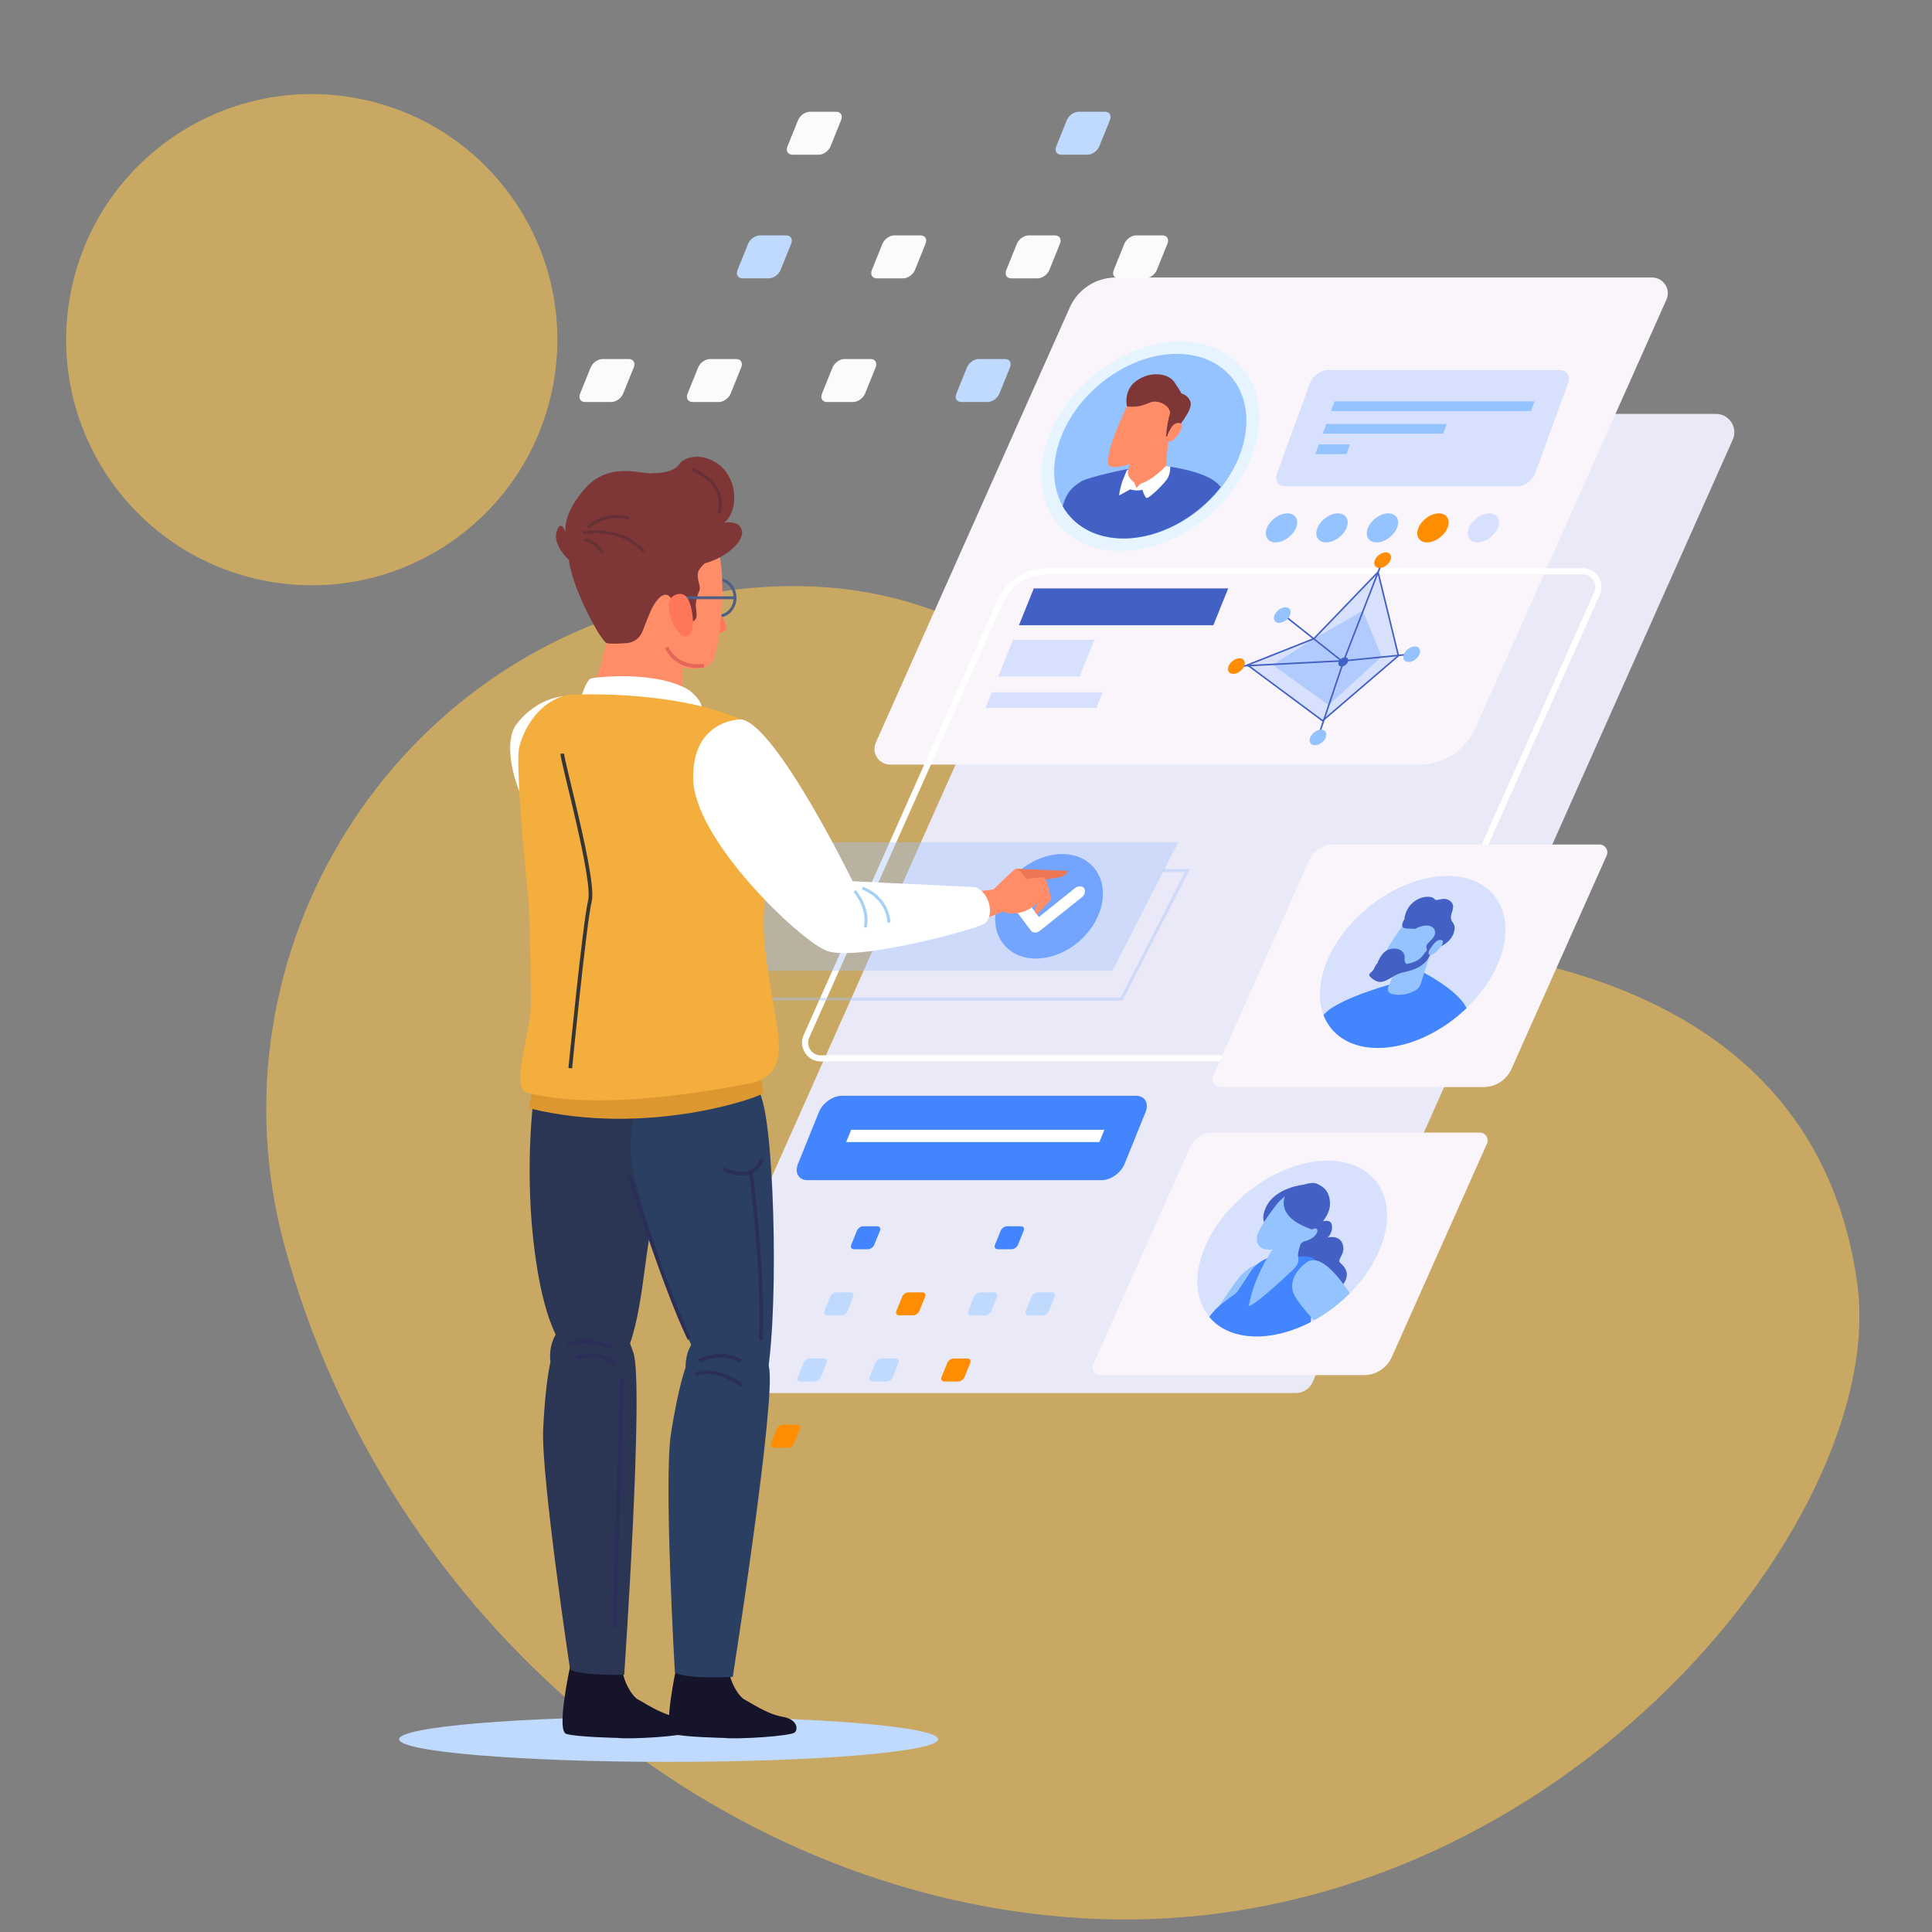 <?xml version="1.0" encoding="utf-8"?>
<!-- Generator: Adobe Illustrator 24.0.2, SVG Export Plug-In . SVG Version: 6.00 Build 0)  -->
<svg version="1.1" id="Layer_1" xmlns="http://www.w3.org/2000/svg" xmlns:xlink="http://www.w3.org/1999/xlink" x="0px" y="0px"
	 viewBox="0 0 350 350" style="enable-background:new 0 0 350 350;" xml:space="preserve">
<rect x="0" y="0" width="350" height="350" fill="#808080" stroke="none"/>
<style type="text/css">
	.st0{opacity:0.61;fill:#F7C251;}
	.st1{fill:#EAE9F7;}
	.st2{fill:#F9F5FB;}
	.st3{fill:none;stroke:#FFFFFF;stroke-width:1.109;stroke-miterlimit:10;}
	.st4{opacity:0.39;fill:none;stroke:#A1C2FF;stroke-width:0.554;stroke-miterlimit:10;}
	.st5{fill:#E6F4FF;}
	.st6{fill:#94C3FF;}
	.st7{fill:#4361C4;}
	.st8{fill:#FF8D68;}
	.st9{fill:#7E3636;}
	.st10{fill:#FFFFFF;}
	.st11{opacity:0.39;fill:#A1C2FF;}
	.st12{fill:#FF8D02;}
	.st13{opacity:0.7;fill:#A1C2FF;}
	.st14{fill:none;stroke:#4361C4;stroke-width:0.281;stroke-miterlimit:10;}
	.st15{clip-path:url(#SVGID_2_);}
	.st16{fill:#4385FF;}
	.st17{clip-path:url(#SVGID_4_);}
	.st18{fill:#F9FBFC;}
	.st19{fill:#BFD9FF;}
	.st20{fill:#73A5FF;}
	.st21{fill:none;stroke:#505E83;stroke-width:0.519;stroke-miterlimit:10;}
	.st22{fill:#16142A;}
	.st23{fill:#2B3554;}
	.st24{fill:#FF7759;}
	.st25{fill:#2B3F63;}
	.st26{fill:#DD9731;}
	.st27{fill:#F4AE3D;}
	.st28{fill:none;stroke:#2A2E59;stroke-width:0.666;stroke-miterlimit:10;}
	.st29{fill:none;stroke:#E66657;stroke-width:0.666;stroke-miterlimit:10;}
	.st30{fill:none;stroke:#353535;stroke-width:0.666;stroke-miterlimit:10;}
	.st31{fill:none;stroke:#A6D0F4;stroke-width:0.535;stroke-miterlimit:10;}
	.st32{fill:#EB7754;}
	.st33{fill:none;stroke:#663136;stroke-width:0.535;stroke-miterlimit:10;}
</style>
<path class="st0" d="M51.56,225.74c-14.48-53.22,19.71-107.99,73.99-117.77c1.09-0.2,2.2-0.38,3.32-0.56
	c71.67-11.44,84.56,60.68,124.93,63.48c40.37,2.8,76.76,18.66,82.67,61.69c5.9,43.03-56.42,119.95-140.51,114.92
	C129.86,343.54,69.99,293.46,51.56,225.74z"/>
<ellipse transform="matrix(0.158 -0.987 0.987 0.158 -13.161 107.591)" class="st0" cx="56.51" cy="61.51" rx="44.51" ry="44.51"/>
<path class="st1" d="M234.76,252.36H127.48c-2.41,0-4.02-2.48-3.04-4.68l76.11-170.73c0.53-1.2,1.72-1.97,3.04-1.97h107.27
	c2.41,0,4.02,2.48,3.04,4.68l-76.11,170.73C237.26,251.59,236.07,252.36,234.76,252.36z"/>
<path class="st2" d="M267.27,131.93l34.62-77.65c0.84-1.88-0.54-4.01-2.6-4.01h-97.14c-3.6,0-6.87,2.12-8.34,5.41l-35.14,78.83
	c-0.84,1.88,0.54,4.01,2.6,4.01h95.84C261.5,138.53,265.48,135.94,267.27,131.93z"/>
<path class="st3" d="M254.7,185.15l34.62-77.65c0.84-1.88-0.54-4.01-2.6-4.01h-97.14c-3.6,0-6.87,2.12-8.34,5.41l-35.14,78.83
	c-0.84,1.88,0.54,4.01,2.6,4.01h95.84C248.94,191.74,252.92,189.16,254.7,185.15z"/>
<polyline class="st4" points="210.68,157.71 215.11,157.71 203.19,180.99 131.14,180.99 134.04,175.31 "/>
<g>
	<g>
		
			<ellipse transform="matrix(0.756 -0.655 0.655 0.756 -2.025 156.195)" class="st5" cx="208.31" cy="80.81" rx="21.88" ry="16.44"/>
		<g>
			
				<ellipse transform="matrix(0.756 -0.655 0.655 0.756 -2.025 156.194)" class="st6" cx="208.31" cy="80.81" rx="19.3" ry="14.5"/>
		</g>
	</g>
	<g>
		<g>
			<g>
				<g>
					<path class="st7" d="M208.62,84.16c0,0-8.79,1.45-12.55,2.93c-2.55,1.54-2.95,2.76-3.56,4.59c0,0-0.01,0.01-0.01,0.02
						c2.04,3.57,5.93,5.84,11.01,5.84c6.56,0,13.31-3.79,17.63-9.29C218.79,84.81,208.62,84.16,208.62,84.16z"/>
					<path class="st8" d="M205.53,80.42l-1.52,6.4c-0.19,0.8,0.21,1.47,0.97,1.59c1.19,0.19,3.08,0.18,5.09-1.11
						c0.61-0.39,1.02-1.05,1.06-1.67c0.21-2.99,0.82-9.12,0.82-9.12L205.53,80.42z"/>
					<path class="st8" d="M204.16,73.63c0,0-4.13,8.36-3.33,10.61c0.93,1.53,9.23-1.91,10.59-4.15c1.36-2.24,4.48-6.3,2.05-8.84
						C211.04,68.71,207.29,69.57,204.16,73.63z"/>
				</g>
			</g>
			<path class="st9" d="M204.16,73.63c0,0-0.73-2.95,1.77-4.69c2.5-1.74,5.71-1.39,6.86,0.35c1.15,1.74,1.25,2,1.25,2
				s1.23,0.26,1.64,1.57c0.41,1.31-2.19,4.61-3.25,5.57s-0.84,0.98-0.84,0.98l-0.35-0.46c0,0,0.2-2.52,0.71-4
				c0.14-0.78-0.76-1.91-2.33-2.17C208.04,72.51,207.46,73.97,204.16,73.63z"/>
			<path class="st8" d="M212.21,77.44c0,0,0.57-1.07,1.6-0.76c1.02,0.34-1.01,3.53-2.09,3.31
				C210.69,79.72,212.21,77.44,212.21,77.44z"/>
			<path class="st10" d="M211.21,84.42c0,0-2.21,2.44-4.38,3.13c-0.38,0.12-0.95,0.87-0.95,0.87l-0.4-1.04c0,0-1.49-0.87-1.06-2.38
				l-0.3,0.23l-0.8,1.97c0,0-0.59,1.86-0.56,2.55l2-1.1c0,0,1.22,0.41,2.19,0.06c0,0,0.41,1.39,0.79,1.51
				c0.37,0.12,3.39-2.73,3.85-3.71c0.51-0.99,0.39-1.97,0.39-1.97L211.21,84.42z"/>
		</g>
	</g>
</g>
<g>
	<path class="st11" d="M274.92,88.1h-42.08c-1.29,0-1.96-1.05-1.49-2.34l5.96-16.36c0.47-1.29,1.9-2.34,3.19-2.34h42.08
		c1.29,0,1.96,1.05,1.49,2.34l-5.96,16.36C277.64,87.06,276.21,88.1,274.92,88.1z"/>
	<polygon class="st6" points="277.35,74.47 241.12,74.47 241.75,72.71 277.99,72.71 	"/>
	<polygon class="st6" points="261.45,78.56 239.63,78.56 240.27,76.8 262.08,76.8 	"/>
	<polygon class="st6" points="243.93,82.26 238.28,82.26 238.92,80.51 244.57,80.51 	"/>
</g>
<g>
	<path class="st6" d="M234.79,95.63c-0.59,1.45-2.24,2.63-3.7,2.63s-2.16-1.18-1.57-2.63c0.59-1.45,2.24-2.63,3.7-2.63
		C234.67,93,235.38,94.18,234.79,95.63z"/>
	<path class="st6" d="M243.94,95.63c-0.59,1.45-2.24,2.63-3.7,2.63s-2.16-1.18-1.57-2.63c0.59-1.45,2.24-2.63,3.7-2.63
		C243.82,93,244.52,94.18,243.94,95.63z"/>
	<path class="st6" d="M253.08,95.63c-0.59,1.45-2.24,2.63-3.7,2.63c-1.45,0-2.16-1.18-1.57-2.63c0.59-1.45,2.24-2.63,3.7-2.63
		C252.97,93,253.67,94.18,253.08,95.63z"/>
	<path class="st12" d="M262.23,95.63c-0.59,1.45-2.24,2.63-3.7,2.63c-1.45,0-2.16-1.18-1.57-2.63s2.24-2.63,3.7-2.63
		C262.11,93,262.82,94.18,262.23,95.63z"/>
	<path class="st11" d="M271.37,95.63c-0.59,1.45-2.24,2.63-3.7,2.63c-1.45,0-2.16-1.18-1.57-2.63s2.24-2.63,3.7-2.63
		C271.26,93,271.96,94.18,271.37,95.63z"/>
	<g>
		<g>
			<polygon class="st11" points="249.64,103.63 238.03,115.7 226,120.47 239.64,130.48 253.34,118.79 			"/>
			<polygon class="st13" points="246.89,110.64 238.03,115.7 230.54,120.44 240.7,127.73 250.31,118.96 			"/>
			<polygon class="st14" points="249.64,103.63 238.03,115.7 226,120.47 239.6,130.57 253.34,118.79 			"/>
			<path class="st7" d="M244.19,119.91c-0.19,0.46-0.72,0.84-1.18,0.84s-0.69-0.38-0.5-0.84c0.19-0.46,0.72-0.84,1.18-0.84
				C244.15,119.07,244.38,119.44,244.19,119.91z"/>
			<polyline class="st14" points="232.77,111.58 243.05,119.72 224.71,120.66 			"/>
			<polyline class="st14" points="238.84,133.38 243.42,119.72 255.51,118.51 			"/>
			<line class="st14" x1="250.32" y1="101.95" x2="243.42" y2="119.72"/>
		</g>
		<path class="st6" d="M233.71,111.43c-0.32,0.78-1.2,1.41-1.98,1.41c-0.78,0-1.16-0.63-0.84-1.41c0.32-0.78,1.2-1.41,1.98-1.41
			C233.65,110.01,234.02,110.65,233.71,111.43z"/>
		<path class="st12" d="M225.39,120.67c-0.32,0.78-1.2,1.41-1.98,1.41c-0.78,0-1.16-0.63-0.84-1.41c0.32-0.78,1.2-1.41,1.98-1.41
			C225.33,119.25,225.71,119.89,225.39,120.67z"/>
		<path class="st6" d="M240.18,133.6c-0.32,0.78-1.2,1.41-1.98,1.41c-0.78,0-1.16-0.63-0.84-1.41c0.32-0.78,1.2-1.41,1.98-1.41
			C240.11,132.19,240.49,132.82,240.18,133.6z"/>
		<path class="st6" d="M257.16,118.52c-0.32,0.78-1.2,1.41-1.98,1.41c-0.78,0-1.16-0.63-0.84-1.41c0.32-0.78,1.2-1.41,1.98-1.41
			C257.1,117.11,257.47,117.74,257.16,118.52z"/>
		<path class="st12" d="M251.89,101.48c-0.32,0.78-1.2,1.41-1.98,1.41s-1.16-0.63-0.84-1.41c0.32-0.78,1.2-1.41,1.98-1.41
			C251.83,100.06,252.21,100.7,251.89,101.48z"/>
	</g>
</g>
<g>
	<polygon class="st7" points="219.81,113.27 184.59,113.27 187.28,106.6 222.5,106.6 	"/>
	<polygon class="st11" points="198.6,128.26 178.53,128.26 179.68,125.41 199.75,125.41 	"/>
	<polygon class="st11" points="195.59,122.55 180.84,122.55 183.53,115.89 198.28,115.89 	"/>
</g>
<path class="st2" d="M273.82,193.65l17.24-38.66c0.42-0.94-0.27-2-1.29-2H241.4c-1.79,0-3.42,1.06-4.15,2.69l-17.5,39.25
	c-0.42,0.94,0.27,2,1.29,2h47.72C270.95,196.93,272.93,195.64,273.82,193.65z"/>
<g>
	
		<ellipse transform="matrix(0.774 -0.633 0.633 0.774 -52.457 201.453)" class="st11" cx="255.95" cy="174.2" rx="19.05" ry="12.75"/>
	<g>
		<defs>
			
				<ellipse id="SVGID_1_" transform="matrix(0.774 -0.633 0.633 0.774 -52.457 201.453)" cx="255.95" cy="174.2" rx="19.05" ry="12.75"/>
		</defs>
		<clipPath id="SVGID_2_">
			<use xlink:href="#SVGID_1_"  style="overflow:visible;"/>
		</clipPath>
		<g class="st15">
			<path class="st16" d="M257.24,175.83c0,0,7.84,3.9,8.67,7.47c0.83,3.57-2.65,12.99-2.65,12.99h-31.17c0,0,5.11-11.04,9.08-13.64
				c3.97-2.6,11.64-4.58,11.64-4.58L257.24,175.83z"/>
			<g>
				<g>
					<g>
						<path class="st6" d="M254.02,173.29l-2.45,5.28c-0.31,0.66-0.12,1.26,0.45,1.44c0.89,0.27,2.38,0.43,4.21-0.48
							c0.56-0.28,1-0.8,1.16-1.32c0.75-2.51,2.43-7.64,2.43-7.64L254.02,173.29z"/>
						<path class="st6" d="M254.28,167.42c0,0-4.88,6.71-4.69,8.68c0.43,1.38,7.62-0.79,9.12-2.56c1.51-1.78,4.75-4.93,3.34-7.3
							C260.65,163.87,257.53,164.27,254.28,167.42z"/>
					</g>
					<path class="st7" d="M254.49,166.44c0,0-0.08,0.11-0.17,0.26c-0.28,0.48-0.7,1.44,0.47,1.5c1.56,0.08,1.56,0.08,1.56,0.08
						s2.51-1.43,3.5,0.08c0.73,1.51-1.66,2.44-1.46,3.19c0.2,0.76,0.1,0.59-0.24,1.01c-0.34,0.42-0.61,1.09-1.74,1.6
						c-1.13,0.5-2.02,0.42-3.1,1.01c-1.08,0.59-3.16-0.08-3.38-0.59c-0.5-0.42-0.79,0.5-1.11,1.09c-0.32,0.59-1.31,0.76-0.36,1.51
						c0.96,0.76,1.66,1.09,3.33,0.08c1.67-1.01,1.72-0.92,3.4-1.35c1.68-0.42,2.93-1.27,3.58-2.32c0.64-1.05,0.85-2.39,1.39-2.9
						c0.54-0.5,0.84,0,0.6,0.59c-0.24,0.59,2.05-0.5,2.6-2.27c0.55-1.77-0.41-1.68-0.51-2.69c-0.1-1.01,1.05-2.19-0.17-3.11
						c-1.22-0.92-2.37,0.25-2.81-0.34c-0.43-0.59-2.33-0.67-3.85,0.59c-1.52,1.26-1.6,3.05-1.6,3.05"/>
					<path class="st6" d="M259.87,170.86c0,0,0.66-0.85,1.4-0.5c0.73,0.38-1.49,2.9-2.29,2.62
						C258.23,172.66,259.87,170.86,259.87,170.86z"/>
					<path class="st7" d="M249.41,174.85c0,0,0.72-2.61,2.53-2.94c1.82-0.34,2.64,0.76,2.52,1.68c-0.12,0.92,0.68,1.43,0.68,1.43
						S250.56,177.2,249.41,174.85z"/>
				</g>
			</g>
		</g>
	</g>
</g>
<g>
	<path class="st2" d="M252.14,245.84l17.24-38.66c0.42-0.94-0.27-2-1.3-2h-48.36c-1.79,0-3.42,1.06-4.15,2.69l-17.5,39.25
		c-0.42,0.94,0.27,2,1.29,2h47.72C249.27,249.12,251.25,247.83,252.14,245.84z"/>
</g>
<g>
	
		<ellipse transform="matrix(0.774 -0.633 0.633 0.774 -90.263 199.381)" class="st11" cx="234.14" cy="226.12" rx="19.47" ry="13.03"/>
	<g>
		<defs>
			
				<ellipse id="SVGID_3_" transform="matrix(0.774 -0.633 0.633 0.774 -90.263 199.381)" cx="234.14" cy="226.12" rx="19.47" ry="13.03"/>
		</defs>
		<clipPath id="SVGID_4_">
			<use xlink:href="#SVGID_3_"  style="overflow:visible;"/>
		</clipPath>
		<g class="st17">
			<path class="st7" d="M238.57,221.6c0,0,2.37-1.13,2.69,0.24c0.32,1.37-0.73,2.35-0.73,2.35s2.14-0.59,2.72,1.24
				c0.57,1.83-1.15,2.7-0.44,3.36c0.71,0.65,2.19,2.05,0.12,4.37c-2.07,2.32-5.1,4.98-8.6,3.27c-3.51-1.71-2.39-10.06-2.39-10.06
				l0.86-2.44L238.57,221.6z"/>
			<path class="st7" d="M236.28,214.6c0,0-5.29,0.45-6.96,4.15c-1.67,3.7,1.65,3.96,1.65,3.96L236.28,214.6z"/>
			<path class="st6" d="M201.92,239.77c0.34,0.61,0.34,0.61,0.34,0.61s4.07,4.86,7.7,7.97h7.55c3.94-3.59,9.31-9.84,9.34-10.1
				c0.03-0.36,4.73-5.47,3.7-7.56c-1.04-2.08-2.38-1.75-2.38-1.75s-1.53,0.21-3.25,1.99c-1.72,1.78-10.2,14.93-10.2,14.93
				s-1.09-1.96-3.09-3.46c-2.01-1.5-7.87-4.66-7.87-4.66s0.36-2.54,0.33-3.02c-0.03-0.49-1.49-2.7-1.94-2.23
				c-0.44,0.48,0.59,2.56,0.59,2.56S201.58,239.16,201.92,239.77z"/>
			<path class="st16" d="M220.81,244.67c0,0,0.22,1.62,0.66,3.68h14.99c0.33-3.38,1.03-10.18,1.45-11.8
				c0.56-2.17,0.07-6.79,0.25-8.06c0.18-1.27-3.44-0.8-3.44-0.8l-4.72,0.08l-0.76,0.33c-1.05,0.45-1.99,1.24-2.61,2.18
				c-0.58,0.89-1.45,2.2-2.6,3.91c-1.86,1.41-5.97,3.87-5.67,6.97C218.64,244.26,220.81,244.67,220.81,244.67z"/>
			<path class="st6" d="M231.57,224.9c0,0-4.19,5.18-5.34,11.71c1.37-0.42,5.52-4.23,7.98-6.56c1.03-0.98,1.13-1.52,0.94-2.52
				c-0.09-0.5,0.34-1.87,0.92-3.44C236.45,221.91,231.57,224.9,231.57,224.9z"/>
			<path class="st6" d="M244.72,246.1c0,0,0.65,0.9,1.73,2.25h6.71c-1.29-1.71-2.32-3.1-2.64-3.58c-1.1-1.66-8.76-18.38-13.43-16.3
				c-0.86,0.38-3.98,3.01-2.71,5.94C235.64,237.36,244.72,246.1,244.72,246.1z"/>
			<g>
				<g>
					<g>
						<path class="st6" d="M231.38,218.06c-0.66,0.83-2.32,3-3.3,4.91c-0.86,1.67-0.27,3.2,1.33,3.37c2.31,0.25,5.82-0.33,6.98-1.65
							c1.72-1.96,5.4-5.43,3.9-8.13c-1.45-2.62-4.75-2.35-8.31,0.85C231.76,217.62,231.56,217.83,231.38,218.06z"/>
					</g>
				</g>
				<path class="st7" d="M232.94,216.35c0,0-2.31,3.78,4.26,6.2l0.83,0.37c0,0,2.87-2.28,2.91-4.69c0.04-2.41-1.2-3.29-2.46-3.82
					C237.22,213.88,233.82,215.44,232.94,216.35z"/>
			</g>
			<path class="st6" d="M237.02,223.09c0,0,1.66-1.15,1.64-0.09c-0.02,1.06-2.35,2.19-2.6,1.75
				C235.82,224.31,237.02,223.09,237.02,223.09z"/>
		</g>
	</g>
</g>
<g>
	<path class="st16" d="M199.59,213.8h-53.27c-1.63,0-2.42-1.32-1.76-2.96l3.79-9.37c0.66-1.63,2.52-2.96,4.15-2.96h53.27
		c1.63,0,2.42,1.32,1.76,2.96l-3.79,9.37C203.08,212.47,201.22,213.8,199.59,213.8z"/>
	<polygon class="st10" points="199.17,206.89 153.3,206.89 154.2,204.67 200.07,204.67 	"/>
</g>
<g>
	<g>
		<path class="st18" d="M148.32,28.03h-4.75c-0.84,0-1.25-0.68-0.91-1.52l1.92-4.75c0.34-0.84,1.3-1.52,2.14-1.52h4.75
			c0.84,0,1.25,0.68,0.91,1.52l-1.92,4.75C150.12,27.35,149.16,28.03,148.32,28.03z"/>
		<path class="st19" d="M197.01,28.03h-4.75c-0.84,0-1.25-0.68-0.91-1.52l1.92-4.75c0.34-0.84,1.3-1.52,2.14-1.52h4.75
			c0.84,0,1.25,0.68,0.91,1.52l-1.92,4.75C198.8,27.35,197.85,28.03,197.01,28.03z"/>
	</g>
	<g>
		<path class="st19" d="M139.27,50.43h-4.75c-0.84,0-1.25-0.68-0.91-1.52l1.92-4.75c0.34-0.84,1.3-1.52,2.14-1.52h4.75
			c0.84,0,1.25,0.68,0.91,1.52l-1.92,4.75C141.07,49.75,140.11,50.43,139.27,50.43z"/>
		<path class="st18" d="M163.61,50.43h-4.75c-0.84,0-1.25-0.68-0.91-1.52l1.92-4.75c0.34-0.84,1.3-1.52,2.14-1.52h4.75
			c0.84,0,1.25,0.68,0.91,1.52l-1.92,4.75C165.41,49.75,164.45,50.43,163.61,50.43z"/>
		<path class="st18" d="M187.96,50.43h-4.75c-0.84,0-1.25-0.68-0.91-1.52l1.92-4.75c0.34-0.84,1.3-1.52,2.14-1.52h4.75
			c0.84,0,1.25,0.68,0.91,1.52l-1.92,4.75C189.76,49.75,188.8,50.43,187.96,50.43z"/>
		<path class="st18" d="M207.43,50.43h-4.75c-0.84,0-1.25-0.68-0.91-1.52l1.92-4.75c0.34-0.84,1.3-1.52,2.14-1.52h4.75
			c0.84,0,1.25,0.68,0.91,1.52l-1.92,4.75C209.23,49.75,208.28,50.43,207.43,50.43z"/>
	</g>
	<g>
		<path class="st18" d="M130.22,72.83h-4.75c-0.84,0-1.25-0.68-0.91-1.52l1.92-4.75c0.34-0.84,1.3-1.52,2.14-1.52h4.75
			c0.84,0,1.25,0.68,0.91,1.52l-1.92,4.75C132.02,72.15,131.06,72.83,130.22,72.83z"/>
		<path class="st18" d="M110.75,72.83H106c-0.84,0-1.25-0.68-0.91-1.52l1.92-4.75c0.34-0.84,1.3-1.52,2.14-1.52h4.75
			c0.84,0,1.25,0.68,0.91,1.52l-1.92,4.75C112.54,72.15,111.59,72.83,110.75,72.83z"/>
		<path class="st18" d="M154.57,72.83h-4.75c-0.84,0-1.25-0.68-0.91-1.52l1.92-4.75c0.34-0.84,1.3-1.52,2.14-1.52h4.75
			c0.84,0,1.25,0.68,0.91,1.52l-1.92,4.75C156.36,72.15,155.41,72.83,154.57,72.83z"/>
		<path class="st19" d="M178.91,72.83h-4.75c-0.84,0-1.25-0.68-0.91-1.52l1.92-4.75c0.34-0.84,1.3-1.52,2.14-1.52h4.75
			c0.84,0,1.25,0.68,0.91,1.52l-1.92,4.75C180.71,72.15,179.75,72.83,178.91,72.83z"/>
	</g>
	<g>
		<path class="st18" d="M121.17,95.22h-4.75c-0.84,0-1.25-0.68-0.91-1.52l1.92-4.75c0.34-0.84,1.3-1.52,2.14-1.52h4.75
			c0.84,0,1.25,0.68,0.91,1.52l-1.92,4.75C122.97,94.54,122.01,95.22,121.17,95.22z"/>
	</g>
</g>
<g>
	<g>
		<path class="st16" d="M157.24,226.31h-2.54c-0.45,0-0.67-0.36-0.49-0.81l1.03-2.54c0.18-0.45,0.69-0.81,1.14-0.81h2.54
			c0.45,0,0.67,0.36,0.49,0.81l-1.03,2.54C158.2,225.95,157.69,226.31,157.24,226.31z"/>
		<path class="st16" d="M183.28,226.31h-2.54c-0.45,0-0.67-0.36-0.49-0.81l1.03-2.54c0.18-0.45,0.69-0.81,1.14-0.81h2.54
			c0.45,0,0.67,0.36,0.49,0.81l-1.03,2.54C184.24,225.95,183.73,226.31,183.28,226.31z"/>
	</g>
	<g>
		<path class="st19" d="M152.4,238.29h-2.54c-0.45,0-0.67-0.36-0.49-0.81l1.03-2.54c0.18-0.45,0.69-0.81,1.14-0.81h2.54
			c0.45,0,0.67,0.36,0.49,0.81l-1.03,2.54C153.36,237.93,152.85,238.29,152.4,238.29z"/>
		<path class="st12" d="M165.42,238.29h-2.54c-0.45,0-0.67-0.36-0.49-0.81l1.03-2.54c0.18-0.45,0.69-0.81,1.14-0.81h2.54
			c0.45,0,0.67,0.36,0.49,0.81l-1.03,2.54C166.38,237.93,165.87,238.29,165.42,238.29z"/>
		<path class="st19" d="M178.44,238.29h-2.54c-0.45,0-0.67-0.36-0.49-0.81l1.03-2.54c0.18-0.45,0.69-0.81,1.14-0.81h2.54
			c0.45,0,0.67,0.36,0.49,0.81l-1.03,2.54C179.4,237.93,178.89,238.29,178.44,238.29z"/>
		<path class="st19" d="M188.86,238.29h-2.54c-0.45,0-0.67-0.36-0.49-0.81l1.03-2.54c0.18-0.45,0.69-0.81,1.14-0.81h2.54
			c0.45,0,0.67,0.36,0.49,0.81l-1.03,2.54C189.82,237.93,189.31,238.29,188.86,238.29z"/>
	</g>
	<g>
		<path class="st19" d="M147.56,250.27h-2.54c-0.45,0-0.67-0.36-0.49-0.81l1.03-2.54c0.18-0.45,0.69-0.81,1.14-0.81h2.54
			c0.45,0,0.67,0.36,0.49,0.81l-1.03,2.54C148.52,249.91,148.01,250.27,147.56,250.27z"/>
		<path class="st19" d="M137.14,250.27h-2.54c-0.45,0-0.67-0.36-0.49-0.81l1.03-2.54c0.18-0.45,0.69-0.81,1.14-0.81h2.54
			c0.45,0,0.67,0.36,0.49,0.81l-1.03,2.54C138.1,249.91,137.59,250.27,137.14,250.27z"/>
		<path class="st19" d="M160.58,250.27h-2.54c-0.45,0-0.67-0.36-0.49-0.81l1.03-2.54c0.18-0.45,0.69-0.81,1.14-0.81h2.54
			c0.45,0,0.67,0.36,0.49,0.81l-1.03,2.54C161.54,249.91,161.03,250.27,160.58,250.27z"/>
		<path class="st12" d="M173.6,250.27h-2.54c-0.45,0-0.67-0.36-0.49-0.81l1.03-2.54c0.18-0.45,0.69-0.81,1.14-0.81h2.54
			c0.45,0,0.67,0.36,0.49,0.81l-1.03,2.54C174.56,249.91,174.05,250.27,173.6,250.27z"/>
	</g>
	<g>
		<path class="st12" d="M142.72,262.25h-2.54c-0.45,0-0.67-0.36-0.49-0.81l1.03-2.54c0.18-0.45,0.69-0.81,1.14-0.81h2.54
			c0.45,0,0.67,0.36,0.49,0.81l-1.03,2.54C143.68,261.89,143.17,262.25,142.72,262.25z"/>
	</g>
</g>
<g>
	<polygon class="st11" points="201.53,175.87 129.47,175.87 141.39,152.58 213.45,152.58 	"/>
	<g>
		
			<ellipse transform="matrix(0.75 -0.662 0.662 0.75 -61.072 166.836)" class="st20" cx="189.95" cy="164.13" rx="10.72" ry="8.36"/>
		<path class="st10" d="M187.51,168.94c-0.3,0-0.57-0.11-0.74-0.34l-2.45-3.26c-0.34-0.45-0.16-1.19,0.41-1.65
			c0.57-0.45,1.3-0.45,1.65,0l1.83,2.44l6.53-5.23c0.57-0.45,1.3-0.45,1.65,0c0.34,0.45,0.16,1.19-0.41,1.65l-7.56,6.05
			C188.13,168.83,187.81,168.94,187.51,168.94z"/>
	</g>
	<g>
		<path class="st21" d="M133.16,108.29c0,1.83-1.34,3.31-2.99,3.31c-1.65,0-2.99-1.48-2.99-3.31c0-1.83,1.34-3.31,2.99-3.31
			C131.82,104.98,133.16,106.46,133.16,108.29z"/>
		<path class="st10" d="M101.83,126.17c0,0-4.77,0.32-8.33,5.13c-3.56,4.81,1.6,22.46,16.93,29.59c9.98,3.92,10.69-4.99,8.2-11.23
			C116.14,143.42,108.92,127.64,101.83,126.17z"/>
		<path class="st19" d="M169.96,315.08c0,2.26-21.86,4.1-48.83,4.1s-48.83-1.84-48.83-4.1c0-2.26,21.86-4.1,48.83-4.1
			S169.96,312.82,169.96,315.08z"/>
		<g>
			<path class="st22" d="M103.3,301.81c0,0,1.04-2.22,4.88-1.63c3.85,0.59,4.29,1.33,4.74,3.26c0.44,1.92,1.78,4,2.66,4.44
				c0.89,0.44,4.14,2.66,6.81,3.11c2.66,0.44,2.96,2.07,2.37,2.81c-0.59,0.74-10.65,1.33-12.87,1.04c0,0-7.55-0.15-9.32-0.74
				C100.78,313.5,103.15,302.55,103.3,301.81z"/>
			<path class="st22" d="M122.58,301.81c0,0,1.04-2.22,4.88-1.63c3.85,0.59,4.29,1.33,4.74,3.26c0.44,1.92,1.78,4,2.66,4.44
				c0.89,0.44,4.14,2.66,6.81,3.11c2.66,0.44,2.96,2.07,2.37,2.81c-0.59,0.74-10.65,1.33-12.87,1.04c0,0-7.55-0.15-9.32-0.74
				C120.06,313.5,122.43,302.55,122.58,301.81z"/>
			<path class="st23" d="M99.73,246.71c0,0-1.13-6.13,5.35-8.19c6.47-2.06,7.7,0.93,9.66,6.52c1.96,5.59-1.66,58.37-1.66,58.37
				s-7.89,0.18-9.8-0.95c0,0-5.27-35.03-4.88-43.56C98.8,250.39,99.73,246.71,99.73,246.71z"/>
		</g>
		<path class="st24" d="M130.04,110.54c0,0,1.51,2.05,1.51,3.12c0,1.07-2.05,1.07-2.05,1.07L130.04,110.54z"/>
		<path class="st8" d="M122.74,89.66c0,0,4.38,1.12,6.86,7.84c2.48,6.72,0.83,21.01-0.83,22.69c-1.65,1.68-6.68,1.04-13.64-1.26
			c-7.36-2.43-9.85-10.08-11.16-15.13C101.46,94.15,109.86,84.2,122.74,89.66z"/>
		<path class="st8" d="M107.04,126.77l3.55-12.73c0,0,7.1-2.07,11.54,2.66l1.48,2.07v8.29
			C123.62,127.07,116.22,128.55,107.04,126.77z"/>
		<path class="st23" d="M97.13,195.29c0,0-2.66,15.54,0,33.3c2.66,17.76,7.99,19.53,12.87,19.53c4.88,0,6.22-14.21,7.1-20.42
			c0.89-6.22,4.44-27.52-2.22-32.41C108.22,190.41,100.68,189.96,97.13,195.29z"/>
		<path class="st25" d="M115.77,216.16c0,0-5.33-14.21,4-20.42c9.32-6.22,16.43-5.33,18.65,4.88c2.22,10.21,2.66,45.28-0.44,52.39
			C134.86,260.11,123.76,249.01,115.77,216.16z"/>
		<path class="st10" d="M105.16,126.71c0,0,0.99-3.48,1.88-3.78c0.89-0.3,11.84-1.48,17.76,2.07c2.66,2.07,2.37,3.55,2.37,3.55
			S109.5,125.16,105.16,126.71z"/>
		<path class="st26" d="M137.7,195.29c0,0,0.89,2.14,0.36,2.85c-0.71,0.71-20.85,7.84-42.06,2.67c-0.36,0,0.53-3.56,0.53-3.56
			L137.7,195.29z"/>
		<path class="st27" d="M95.79,163.18c-0.59-4.14-2.37-24.57-1.78-27.52c0.55-2.77,2.92-7.86,7.81-9.48
			c0.34-0.11,0.7-0.21,1.07-0.29c0,0,18.35-1.18,31.37,4.44c0,0,4.46,3.7,5.28,22.57c0,0-0.24,3.18-0.96,9.96
			c-0.71,6.77,0.36,11.76,1.43,18.54c1.07,6.77,3.21,13.55-4.63,14.97c-7.49,1.43-28.16,4.99-40.28,1.43
			c-2.5-1.78,1.07-9.98,1.07-16.4C96.17,174.97,95.79,163.18,95.79,163.18z"/>
		<path class="st25" d="M124.21,247.68c0,0-0.44-6.22,6.22-7.55c6.66-1.33,7.55,1.78,8.88,7.55c1.33,5.77-6.56,56.1-6.56,56.1
			s-8.71,0.5-10.49-0.83c0,0-2.04-34.85-0.7-43.29C122.88,251.23,124.21,247.68,124.21,247.68z"/>
		<path class="st28" d="M114,212.83c0,0,6.22,19.98,10.88,29.74"/>
		<path class="st28" d="M126.65,246.57c0,0,3.77-2.22,7.55,0"/>
		<path class="st28" d="M125.98,249.01c0,0,3.11-1.78,8.44,2"/>
		<path class="st28" d="M102.68,243.9c0,0,2.44-2.22,7.99,0.22"/>
		<path class="st28" d="M104.45,246.12c0,0,3.55-1.78,6.88,0.89"/>
		<line class="st28" x1="112.66" y1="249.67" x2="111.33" y2="294.96"/>
		<path class="st28" d="M131.01,211.72c0,0,5.03,2.96,7.1-1.78"/>
		<path class="st28" d="M136.05,212.31c0,0,2.37,18.35,1.78,30.48"/>
		<path class="st29" d="M120.77,117.27c0,0,1.55,4,6.77,3.33"/>
		<path class="st9" d="M127.46,92.6c0,0,2.53,3.48,2.69,5.53c0.16,2.05-3.16,4.11-3.63,5.37c-0.47,1.26,0.61,2.85,0.14,3.64
			c-0.47,0.79-0.62,2.41-0.62,2.41l0.16,1.79c0.06,0.65-0.38,1.25-1.03,1.38l-0.38,0.08c-0.55,0.11-1.09-0.18-1.29-0.7
			c-0.57-1.43-1.74-4.1-2.66-4.33c-1.26-0.32-2.53,1.9-3,3c-0.27,0.62-0.94,2.31-1.47,3.66c-0.47,1.18-1.57,1.99-2.84,2.08
			c-1.37,0.1-3.01,0.17-3.61-0.01c-1.11-0.32-6.77-10.79-6.93-15.85c-0.16-5.06,3.32-10.11,6.95-11.69
			C113.56,87.39,120.67,85.97,127.46,92.6z"/>
		<path class="st30" d="M101.86,136.54c0,1.42,5.96,22.88,5.01,26.67c-0.95,3.79-3.56,30.3-3.56,30.3"/>
		<path class="st31" d="M101.88,126.85"/>
		<path class="st9" d="M118.36,85.72c0,0,3.48,0.13,4.68-1.6c1.2-1.74,5.08-2.14,7.89,0.67c2.81,2.81,2.67,8.02,0.27,9.89
			c0,0,2.81-0.53,3.21,1.47c0.4,2.01-3.07,5.08-7.22,6.02c0,0-6.68-1.87-8.69-0.67c-2.01,1.2-15.51-0.13-15.51-0.13
			s-2.94-2.67-2.14-5.08c0.8-2.41,1.6,0.13,1.6,0.13s-0.67-3.34,3.74-8.15C110.61,83.45,116.76,86.12,118.36,85.72z"/>
		<path class="st32" d="M184,157.37l9.49,0.4c0,0-0.27,0.94-1.74,1.2c-1.47,0.27-6.95,0.94-6.95,0.94L184,157.37z"/>
		<path class="st8" d="M185.2,159.37c0,0,3.21-0.53,3.88-0.4c0.67,0.13,1.34,4.01,1.34,4.01l-2.54,2.67c0,0-0.94-0.4,0-1.87
			l0.53-0.94l-3.88-1.47L185.2,159.37z"/>
		<g>
			<path class="st8" d="M175.98,161.65l4.01-0.53c0,0,3.34-3.34,4.01-3.74c0.67-0.4,4.01,4.81,4.41,5.48c0,0.53-2.01,2.27-4.01,2.54
				c-2.01,0.27-2.67-0.27-2.67-0.27l-4.41,1.74L175.98,161.65z"/>
			<g>
				<path class="st10" d="M134.27,130.32c0,0-8.95-0.09-8.69,10.87c0.27,10.96,18.98,28.87,24.06,31.01
					c5.08,2.14,26.74-3.74,28.61-4.81c1.87-1.07,1.34-5.61-1.6-6.68l-22.19-1.07C154.46,159.64,140.55,131.22,134.27,130.32z"/>
				<path class="st31" d="M154.81,161.42c0,0,2.67,2.85,1.96,6.59"/>
				<path class="st31" d="M156.24,160.89c0,0,4.46,1.43,4.81,6.24"/>
			</g>
		</g>
		<line class="st21" x1="133.16" y1="108.29" x2="123.89" y2="108.29"/>
		<path class="st24" d="M124.99,109.39c0,0-0.63-2.73-2.94-1.47c-2.31,1.26,0.42,7.77,2.31,7.35
			C126.25,114.85,125.41,110.44,124.99,109.39z"/>
		<path class="st33" d="M105.67,96.55c0,0,6.42-1.47,10.96,3.34"/>
		<path class="st33" d="M106.51,95.57c0,0,2.76-2.94,7.49-1.69"/>
		<path class="st33" d="M105.89,97.79c0,0,1.96,0.18,3.3,2.41"/>
		<path class="st33" d="M125.32,85.05c0,0,6.42,2.01,4.95,7.89"/>
	</g>
</g>
</svg>
